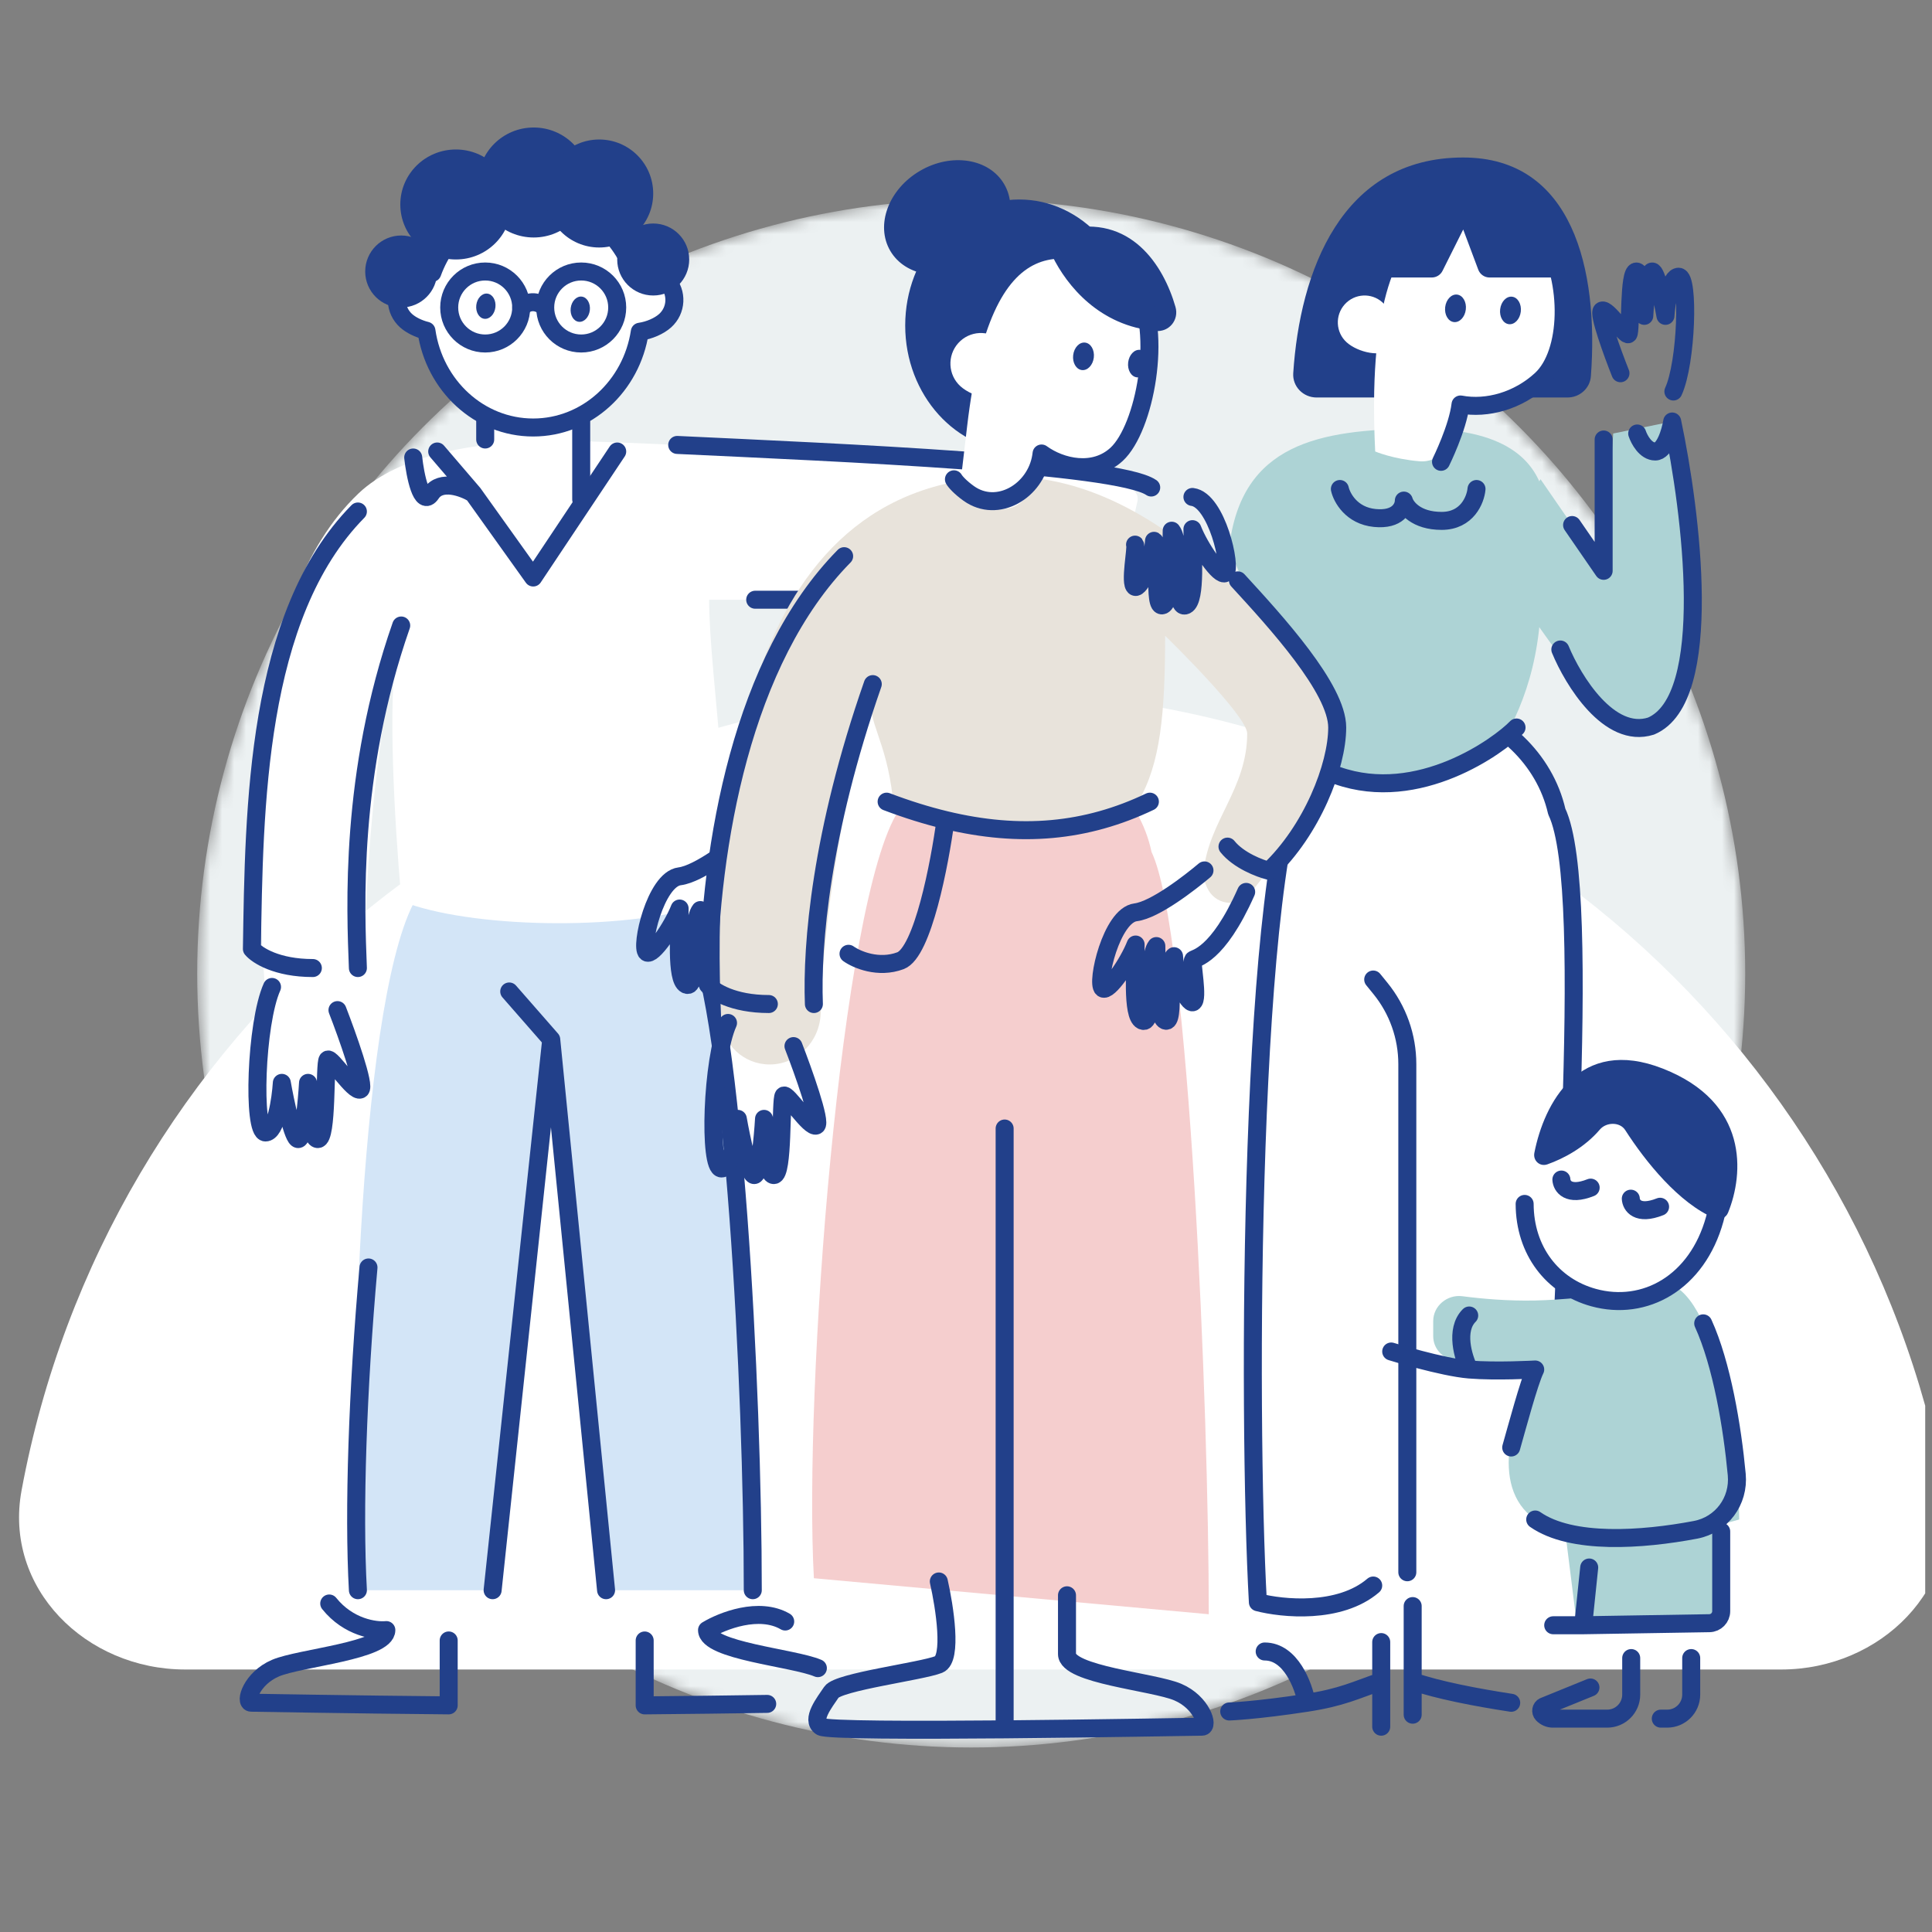 <svg width="161" height="161" viewBox="0 0 161 161" fill="none" xmlns="http://www.w3.org/2000/svg">
<rect x="0" y="0" width="161" height="161" fill="#808080" stroke="none"/>
<g clip-path="url(#clip0_727_15558)">
<mask id="mask0_727_15558" style="mask-type:alpha" maskUnits="userSpaceOnUse" x="16" y="16" width="130" height="130">
<circle cx="80.934" cy="81.125" r="64.5" fill="#ECF1F2"/>
</mask>
<g mask="url(#mask0_727_15558)">
<circle cx="80.934" cy="81.125" r="64.5" fill="#ECF1F2"/>
</g>
<path d="M81.934 57.625C42.019 57.625 8.807 86.318 1.797 124.203C0.289 132.349 7.149 139.125 15.434 139.125H148.434C156.718 139.125 163.578 132.349 162.071 124.203C155.061 86.318 121.848 57.625 81.934 57.625Z" fill="white"/>
<path d="M34.886 74.542C30.037 81.918 28.956 117.057 29.822 132.52H36.936H41.049L45.933 86.626L50.503 132.52H62.73C62.73 115.808 61.134 84.626 57.959 77.999C55.938 68.491 40.948 65.321 34.886 74.542Z" fill="#D3E5F7"/>
<path d="M59.094 49.978C59.094 56.421 61.547 71.082 59.826 74.804C59.735 75.001 59.562 75.137 59.357 75.209C52.57 77.601 39.996 77.385 34.036 75.31C33.681 75.186 33.44 74.86 33.407 74.486C32.898 68.676 32.274 58.353 33.093 53.957C31.805 59.195 30.376 71.021 30.333 81.448C30.323 83.775 28.466 85.707 26.139 85.707C23.986 85.707 22.194 84.045 22.045 81.897C21.175 69.285 20.44 50.138 29.868 41.127C33.317 37.83 39.908 36.781 45.988 36.724C50.554 36.681 88.046 38.328 94.34 40.829C94.721 40.98 94.873 41.389 94.783 41.789L93.109 49.198C93.006 49.654 92.601 49.978 92.133 49.978H59.094Z" fill="white"/>
<path d="M62.934 49.977H92.934M95.934 40.626C93.107 38.69 70.104 37.721 56.434 37.078" stroke="#22408A" stroke-width="1.5" stroke-linecap="round" stroke-linejoin="round"/>
<path d="M62.732 132.517C62.732 115.805 61.137 84.623 57.962 77.996M29.825 132.517C29.455 125.91 29.806 115.713 30.707 105.623M45.936 86.623L41.052 132.517M45.936 86.623L50.506 132.517M45.936 86.623L42.436 82.623" stroke="#22408A" stroke-width="1.5" stroke-linecap="round" stroke-linejoin="round"/>
<path d="M68.156 139.012C66.135 138.147 58.919 137.571 58.919 135.842C60.183 135.077 63.257 133.862 65.434 135.126M53.723 136.707V142.115C57.337 142.084 60.99 142.035 63.934 141.992" stroke="#22408A" stroke-width="1.5" stroke-linecap="round" stroke-linejoin="round"/>
<path d="M37.391 136.705V142.114C29.409 142.044 21.234 141.892 20.937 141.892C20.36 141.892 20.937 139.875 22.958 139.01C24.978 138.146 32.195 137.57 32.195 135.841C31.275 135.936 29.036 135.625 27.436 133.625" stroke="#22408A" stroke-width="1.5" stroke-linecap="round" stroke-linejoin="round"/>
<path d="M28.123 84.175C28.942 86.288 30.469 90.569 30.032 90.79C29.487 91.066 27.578 88.034 27.305 88.309C27.032 88.585 27.305 94.924 26.487 94.924C25.832 94.924 25.669 91.8 25.669 90.239C25.578 91.8 25.287 94.924 24.85 94.924C24.414 94.924 23.759 91.8 23.486 90.239C23.396 91.617 22.996 94.373 22.123 94.373C21.032 94.373 21.305 85.278 22.668 82.246" stroke="#22408A" stroke-width="1.5" stroke-linecap="round" stroke-linejoin="round"/>
<path d="M29.824 80.67C29.638 75.76 29.104 64.515 33.434 52.125M29.824 42.625C21.308 51.27 21.173 67.39 20.992 79.078C21.434 79.609 23.069 80.67 26.071 80.67" stroke="#22408A" stroke-width="1.5" stroke-linecap="round" stroke-linejoin="round"/>
<path d="M62.373 69.535C61.185 70.536 58.253 72.826 56.635 73.026C54.612 73.276 53.329 78.923 53.898 79.365C54.352 79.719 56.029 77.266 56.635 75.711C56.633 77.533 56.294 81.605 57.169 82.044C58.264 82.592 57.476 76.974 58.362 75.839C58.374 77.774 58.369 81.723 59.093 82.044C59.999 82.444 59.204 77.102 59.836 76.682C59.946 78.49 61.028 80.702 61.416 80.517C61.901 80.287 61.268 77.188 61.416 76.999C61.564 76.81 63.439 76.749 65.847 71.326" stroke="#22408A" stroke-width="1.5" stroke-linecap="round" stroke-linejoin="round"/>
<path d="M40.434 32.625H48.434V40.625H40.434V32.625Z" fill="white"/>
<path d="M48.434 41.625V32.625H40.434V36.625" stroke="#22408A" stroke-width="1.5" stroke-linecap="round" stroke-linejoin="round"/>
<path d="M44.433 16.625C40.593 16.625 37.317 19.164 36.025 22.737C35.201 22.519 34.287 22.755 33.676 23.428C32.806 24.385 32.879 25.861 33.84 26.725C34.249 27.093 34.88 27.402 35.536 27.564C36.193 32.127 39.925 35.625 44.433 35.625C48.913 35.625 52.628 32.169 53.318 27.645C54.114 27.529 54.933 27.17 55.428 26.725C56.389 25.861 56.462 24.385 55.592 23.428C54.891 22.657 53.792 22.459 52.889 22.862C51.628 19.223 48.317 16.625 44.433 16.625Z" fill="white"/>
<path d="M44.433 16.625L44.433 15.875H44.433V16.625ZM36.024 22.737L36.73 22.992C36.597 23.358 36.208 23.562 35.832 23.462L36.024 22.737ZM33.676 23.428L33.121 22.923L33.121 22.923L33.676 23.428ZM33.84 26.725L33.338 27.282L33.338 27.282L33.84 26.725ZM35.536 27.564L35.716 26.835C36.012 26.909 36.235 27.154 36.279 27.457L35.536 27.564ZM44.433 35.625V36.375H44.433L44.433 35.625ZM53.317 27.645L52.576 27.532C52.626 27.205 52.883 26.95 53.21 26.902L53.317 27.645ZM55.428 26.725L55.929 27.282L55.929 27.282L55.428 26.725ZM55.592 23.428L56.147 22.923L56.147 22.923L55.592 23.428ZM52.889 22.862L53.195 23.547C53.003 23.633 52.784 23.634 52.591 23.551C52.398 23.467 52.249 23.306 52.18 23.108L52.889 22.862ZM44.433 16.625L44.433 17.375C40.939 17.375 37.926 19.686 36.73 22.992L36.024 22.737L35.319 22.482C36.709 18.642 40.247 15.875 44.433 15.875L44.433 16.625ZM36.024 22.737L35.832 23.462C35.268 23.313 34.646 23.476 34.231 23.932L33.676 23.428L33.121 22.923C33.928 22.035 35.135 21.726 36.217 22.012L36.024 22.737ZM33.676 23.428L34.231 23.932C33.64 24.582 33.691 25.582 34.341 26.167L33.84 26.725L33.338 27.282C32.068 26.14 31.972 24.187 33.121 22.923L33.676 23.428ZM33.84 26.725L34.341 26.167C34.638 26.434 35.149 26.695 35.716 26.835L35.536 27.564L35.356 28.292C34.611 28.108 33.86 27.751 33.338 27.282L33.84 26.725ZM35.536 27.564L36.279 27.457C36.887 31.688 40.334 34.875 44.433 34.875L44.433 35.625L44.433 36.375C39.517 36.375 35.498 32.567 34.794 27.67L35.536 27.564ZM44.433 35.625V34.875C48.507 34.875 51.937 31.726 52.576 27.532L53.317 27.645L54.059 27.758C53.319 32.612 49.319 36.375 44.433 36.375V35.625ZM53.317 27.645L53.21 26.902C53.888 26.804 54.561 26.495 54.926 26.167L55.428 26.725L55.929 27.282C55.304 27.844 54.34 28.254 53.425 28.387L53.317 27.645ZM55.428 26.725L54.926 26.167C55.577 25.582 55.628 24.582 55.037 23.932L55.592 23.428L56.147 22.923C57.296 24.187 57.2 26.14 55.929 27.282L55.428 26.725ZM55.592 23.428L55.037 23.932C54.561 23.409 53.811 23.271 53.195 23.547L52.889 22.862L52.583 22.177C53.773 21.646 55.221 21.905 56.147 22.923L55.592 23.428ZM52.889 22.862L52.18 23.108C51.014 19.74 47.967 17.375 44.433 17.375V16.625V15.875C48.667 15.875 52.242 18.705 53.597 22.617L52.889 22.862Z" fill="#22408A"/>
<ellipse cx="0.802" cy="1.057" rx="0.802" ry="1.057" transform="matrix(0.993 0.115 -0.118 0.993 39.816 24.375)" fill="#22408A"/>
<ellipse cx="0.802" cy="1.057" rx="0.802" ry="1.057" transform="matrix(0.993 0.115 -0.118 0.993 47.684 24.625)" fill="#22408A"/>
<ellipse cx="37.989" cy="17.04" rx="4.63" ry="4.583" fill="#22408A"/>
<circle cx="33.434" cy="22.625" r="3" fill="#22408A"/>
<ellipse cx="44.473" cy="15.208" rx="4.63" ry="4.583" fill="#22408A"/>
<circle cx="49.934" cy="16.125" r="4.5" fill="#22408A"/>
<circle cx="54.434" cy="21.625" r="3" fill="#22408A"/>
<circle cx="40.434" cy="25.625" r="3" stroke="#22408A" stroke-width="1.5" stroke-linecap="round" stroke-linejoin="round"/>
<path d="M45.434 25.625C45.434 27.282 46.777 28.625 48.434 28.625C50.09 28.625 51.434 27.282 51.434 25.625C51.434 23.968 50.09 22.625 48.434 22.625C46.777 22.625 45.434 23.968 45.434 25.625ZM45.434 25.625C45.1 25.292 44.234 24.825 43.434 25.625" stroke="#22408A" stroke-width="1.5" stroke-linecap="round" stroke-linejoin="round"/>
<path d="M36.434 37.625L39.434 41.125M51.434 37.625L44.434 48.125L39.434 41.125M39.434 41.125C38.6 40.625 36.734 39.925 35.934 41.125C35.134 42.325 34.6 39.625 34.434 38.125" stroke="#22408A" stroke-width="1.5" stroke-linecap="round" stroke-linejoin="round"/>
<path d="M108.888 63.542C104.038 70.918 103.958 118.057 104.824 133.521L129.731 128.521C129.731 111.809 132.906 74.254 129.731 67.627C127.705 58.754 114.95 54.322 108.888 63.542Z" fill="white"/>
<path d="M129.731 126.521C129.731 109.809 132.906 74.254 129.731 67.627C127.705 58.754 114.95 54.322 108.888 63.542C104.038 70.918 103.958 118.057 104.824 133.521C106.86 134.056 111.634 134.527 114.434 132.127M117.277 131.021V88.677C117.277 86.38 116.487 84.154 115.039 82.372L114.434 81.627" stroke="#22408A" stroke-width="1.5" stroke-linecap="round" stroke-linejoin="round"/>
<path d="M117.723 140.113V133.84M117.723 140.113V142.891M117.723 140.113C119.864 140.846 122.984 141.446 125.934 141.899" stroke="#22408A" stroke-width="1.5" stroke-linecap="round" stroke-linejoin="round"/>
<path d="M102.436 142.624C102.436 142.624 104.683 142.545 108.89 141.899M115.102 140.113V136.84M115.102 140.113V143.891M115.102 140.113C112.96 140.846 111.84 141.446 108.89 141.899M108.89 141.899C108.631 140.474 107.568 137.624 105.39 137.624" stroke="#22408A" stroke-width="1.5" stroke-linecap="round" stroke-linejoin="round"/>
<path d="M121.933 13.125C111.754 13.125 108.32 22.662 107.77 31.101C107.698 32.214 108.603 33.125 109.718 33.125H130.625C131.639 33.125 132.499 32.365 132.574 31.354C133.24 22.458 131.049 13.125 121.933 13.125Z" fill="#22408A"/>
<path d="M102.434 45.627L105.434 53.127C105.434 53.127 105.434 60.127 108.934 63.097C114.707 65.402 117.505 65.69 124.434 63.097C126.454 59.927 128.434 55.754 128.434 49.127C128.119 46.534 132.944 35.583 117.988 35.724C109.934 35.8 103.434 36.978 102.434 45.627Z" fill="#ADD3D5"/>
<path d="M111.656 40.75C111.818 41.475 112.625 42.972 114.564 43.165C116.502 43.358 116.986 42.28 116.986 41.716C117.148 42.28 118.004 43.407 120.136 43.407C122.268 43.407 122.962 41.636 123.043 40.75" stroke="#22408A" stroke-width="1.5" stroke-linecap="round" stroke-linejoin="round"/>
<path d="M137.582 60.508C134.426 61.835 127.501 51.55 124.434 46.242L128.378 39.938L133.637 47.569L134.434 36.125L139.35 35.125C140.934 42.625 142.934 58.257 137.582 60.508Z" fill="#ADD3D5"/>
<path d="M126.378 60.625C124.934 62.125 118.234 67.025 111.434 64.625M130.028 54.125C131.095 56.714 134.1 61.614 137.582 60.508C142.934 58.257 140.934 42.625 139.35 35.125C139.211 35.958 138.734 37.625 137.934 37.625C137.134 37.625 136.6 36.625 136.434 36.125M133.637 36.625V47.569L131.008 43.753" stroke="#22408A" stroke-width="1.5" stroke-linecap="round" stroke-linejoin="round"/>
<path d="M135.039 31.103C134.378 29.437 133.143 26.06 133.496 25.886C133.937 25.669 135.48 28.06 135.701 27.842C135.921 27.625 135.701 22.625 136.362 22.625C136.891 22.625 137.023 25.089 137.023 26.321C137.097 25.089 137.332 22.625 137.685 22.625C138.037 22.625 138.567 25.089 138.787 26.321C138.861 25.234 139.184 23.06 139.889 23.06C140.771 23.06 140.551 30.234 139.448 32.625" stroke="#22408A" stroke-width="1.5" stroke-linecap="round" stroke-linejoin="round"/>
<path d="M118.302 38.44C116.07 38.253 114.6 37.623 114.6 37.623C113.435 14.123 123.079 16.59 128.725 19.737C130.94 23.475 130.817 29.418 128.434 31.623C126.528 33.387 123.934 34.123 121.711 33.704C121.595 34.69 121.184 35.895 120.805 36.847C120.397 37.87 119.398 38.532 118.302 38.44Z" fill="white"/>
<path d="M120.085 38.485C120.085 38.485 121.479 35.667 121.71 33.707C123.933 34.126 126.527 33.39 128.433 31.626C130.816 29.421 130.939 23.478 128.724 19.74" stroke="#22408A" stroke-width="1.5" stroke-linecap="round" stroke-linejoin="round"/>
<path d="M115.207 25.201C116.118 26.029 116.849 28.044 116.023 28.961C115.197 29.878 113.129 29.351 112.217 28.523C111.305 27.695 111.236 26.28 112.061 25.363C112.887 24.446 114.295 24.373 115.207 25.201Z" fill="white"/>
<ellipse cx="0.866" cy="1.153" rx="0.866" ry="1.153" transform="matrix(0.993 0.116 -0.117 0.993 120.566 24.449)" fill="#22408A"/>
<ellipse cx="0.866" cy="1.153" rx="0.866" ry="1.153" transform="matrix(0.993 0.116 -0.117 0.993 125.148 24.625)" fill="#22408A"/>
<path d="M130.847 22.13C130.275 18.751 126.93 14.625 121.934 14.625C116.64 14.625 114.331 19.035 113.631 22.02C113.494 22.602 113.96 23.125 114.558 23.125H119.316C119.694 23.125 120.041 22.911 120.21 22.572L121.934 19.125L123.19 22.476C123.337 22.866 123.71 23.125 124.127 23.125H129.934C130.486 23.125 130.939 22.675 130.847 22.13Z" fill="#22408A"/>
<path d="M144.934 126.625C144.934 122.125 143.434 109.125 139.434 107.125C139.434 107.125 132.433 108.279 127.934 108.375C125.621 108.425 123.441 108.225 121.867 108.019C120.607 107.855 119.434 108.821 119.434 110.092V111.346C119.434 112.361 120.193 113.214 121.2 113.333L127.934 114.125C126.267 117.458 123.934 123.825 127.934 126.625C131.934 129.425 140.934 127.792 144.934 126.625Z" fill="#ADD3D5"/>
<path d="M143.434 134.281V120.625C143.434 120.073 142.986 119.625 142.434 119.625H130.566C129.965 119.625 129.499 120.152 129.574 120.749L131.321 134.721C131.385 135.233 131.828 135.613 132.344 135.597L142.465 135.28C143.005 135.263 143.434 134.821 143.434 134.281Z" fill="#ADD3D5"/>
<path d="M143.434 127.625V134.266C143.434 134.812 142.996 135.257 142.45 135.266L131.934 135.438M129.434 135.438H131.934M131.934 135.438L132.434 130.625" stroke="#22408A" stroke-width="1.5" stroke-linecap="round" stroke-linejoin="round"/>
<path d="M132.537 140.624L128.654 142.203C128.415 142.306 128.357 142.654 128.545 142.848C128.778 143.087 129.083 143.22 129.399 143.22H133.934C135.038 143.22 135.934 142.324 135.934 141.22V138.172" stroke="#22408A" stroke-width="1.5" stroke-linecap="round" stroke-linejoin="round"/>
<path d="M138.399 143.22H138.934C140.038 143.22 140.934 142.324 140.934 141.22V138.172" stroke="#22408A" stroke-width="1.5" stroke-linecap="round" stroke-linejoin="round"/>
<path d="M142.898 101.582C141.43 106.907 137.054 109.308 132.794 108.134C128.535 106.96 126.005 102.657 127.472 97.332C128.94 92.008 133.582 88.643 137.841 89.817C142.101 90.99 144.365 96.258 142.898 101.582Z" fill="white"/>
<path d="M137.843 89.814C142.102 90.988 144.366 96.255 142.899 101.58C141.432 106.904 137.055 109.305 132.795 108.131C129.37 107.188 127.064 104.22 127.054 100.326" stroke="#22408A" stroke-width="1.5" stroke-linecap="round" stroke-linejoin="round"/>
<path d="M130.115 98.296C130.142 98.832 130.668 99.717 132.555 98.969" stroke="#22408A" stroke-width="1.5" stroke-linecap="round" stroke-linejoin="round"/>
<path d="M135.9 99.89C135.927 100.426 136.453 101.311 138.34 100.562" stroke="#22408A" stroke-width="1.5" stroke-linecap="round" stroke-linejoin="round"/>
<path d="M142.9 101.528C139.921 100.292 137.114 96.793 135.434 94.173C134.988 93.477 133.859 93.499 133.323 94.128C132.047 95.627 130.306 96.547 128.951 97.028C128.323 97.251 127.735 96.722 127.864 96.067C128.673 91.957 131.591 86.311 138.571 89.05C145.752 91.867 145.325 97.822 144.004 101.058C143.825 101.496 143.337 101.71 142.9 101.528Z" fill="#22408A"/>
<path d="M127.934 126.625C130.964 128.746 136.865 128.323 141.287 127.486C143.47 127.072 144.935 125.096 144.729 122.883C144.364 118.945 143.486 113.679 141.934 110.279M115.934 112.625C115.934 112.625 120.187 113.941 122.434 114.125M125.934 120.625C126.366 119.119 127.43 115.132 127.934 114.125C127.934 114.125 124.68 114.309 122.434 114.125M122.434 114.125C121.934 113.125 121.234 110.825 122.434 109.625" stroke="#22408A" stroke-width="1.5" stroke-linecap="round" stroke-linejoin="round"/>
<path d="M67.825 131.52L100.732 134.52C100.732 117.808 99.137 77.626 95.962 70.999C93.941 61.491 80.951 58.321 74.889 67.542C70.04 74.918 66.959 116.057 67.825 131.52Z" fill="#F5CECE"/>
<path d="M78.235 131.789C78.716 133.902 79.39 138.243 78.235 138.704C76.792 139.28 69.864 140.145 69.287 141.009C68.709 141.873 67.555 143.314 68.421 143.89C68.841 144.17 76.195 144.178 83.72 144.113M88.916 132.941C88.916 133.998 88.916 136.456 88.916 137.84C88.916 139.568 96.132 140.145 98.153 141.009C100.173 141.873 100.751 143.89 100.173 143.89C99.876 143.89 91.702 144.043 83.72 144.113M83.72 144.113V94.043" stroke="#22408A" stroke-width="1.5" stroke-linecap="round" stroke-linejoin="round"/>
<ellipse cx="84.934" cy="27.125" rx="9.5" ry="10.5" fill="#22408A"/>
<ellipse cx="78.935" cy="18.124" rx="5.5" ry="4.5" transform="rotate(-30.383 78.935 18.124)" fill="#22408A"/>
<path d="M60.096 84.9C59.342 67.887 61.3 39.937 83.986 39.723C98.942 39.583 111.117 58.534 111.432 61.127C111.851 64.581 107.261 70.559 104.201 74.439C103.288 75.597 101.461 75.478 100.717 74.204C100.423 73.701 100.254 73.126 100.314 72.546C100.734 68.438 103.932 65.703 103.932 61.127C103.932 59.627 97.093 52.978 97.093 52.978C97.093 59.409 96.711 63.669 94.842 66.812C94.731 66.998 94.557 67.138 94.353 67.212C87.74 69.598 80.635 69.384 75.033 67.316C74.68 67.186 74.44 66.859 74.398 66.485C73.839 61.59 72.277 60.223 72.623 58.027C71.156 63.126 68.688 74.204 68.388 84.447C68.32 86.773 66.465 88.706 64.138 88.706C61.985 88.706 60.191 87.05 60.096 84.9Z" fill="#E8E3DB"/>
<path d="M66.123 87.175C66.942 89.288 68.469 93.569 68.032 93.79C67.487 94.066 65.578 91.034 65.305 91.309C65.032 91.585 65.305 97.924 64.487 97.924C63.832 97.924 63.669 94.8 63.669 93.239C63.578 94.8 63.287 97.924 62.85 97.924C62.414 97.924 61.759 94.8 61.486 93.239C61.396 94.617 60.996 97.373 60.123 97.373C59.032 97.373 59.304 88.278 60.668 85.246" stroke="#22408A" stroke-width="1.5" stroke-linecap="round" stroke-linejoin="round"/>
<path d="M80.02 40.401L80.597 35.499C82.616 18.345 89.076 20.593 94.723 23.74C96.937 27.478 95.434 36.366 93.051 38.571C91.145 40.335 88.338 38.892 86.708 37.707C86.592 38.693 86.181 39.898 85.802 40.85C85.395 41.873 84.386 42.566 83.306 42.356C81.289 41.963 80.252 40.822 80.02 40.401Z" fill="white"/>
<path d="M96.322 27.581C91.648 27.177 88.908 23.827 87.684 21.319C87.242 20.414 87.749 19.364 88.728 19.127C94.234 17.795 96.962 22.121 97.956 25.575C98.266 26.651 97.439 27.678 96.322 27.581Z" fill="#22408A"/>
<path d="M79.495 39.942C79.611 40.153 80.045 40.631 80.728 41.119C83.115 42.825 86.303 40.933 86.764 38.035C86.777 37.953 86.788 37.872 86.797 37.792C88.409 38.964 91.168 39.601 93.053 37.858C95.41 35.678 96.912 27.681 94.722 23.985" stroke="#22408A" stroke-width="1.5" stroke-linecap="round" stroke-linejoin="round"/>
<path d="M83.437 28.407C84.475 29.349 85.306 31.642 84.366 32.685C83.427 33.729 81.073 33.129 80.035 32.187C78.997 31.244 78.918 29.634 79.857 28.59C80.797 27.547 82.4 27.464 83.437 28.407Z" fill="white"/>
<path d="M67.824 83.669C67.638 78.758 68.401 69.398 72.731 57.009M95.824 66.805C90.526 69.334 85.045 69.845 78.793 68.338M73.885 66.805C75.577 67.446 77.21 67.957 78.793 68.338M70.345 46.348C61.83 54.992 59.173 70.389 58.992 82.076C59.434 82.607 61.069 83.669 64.071 83.669M78.793 68.338C78.312 71.957 76.888 79.368 75.04 80.059C73.193 80.751 71.384 79.963 70.71 79.483M103.157 48.365C106.332 51.822 111.434 57.396 111.434 60.623C111.434 63.851 109.315 69.206 105.755 72.568C104.985 72.376 103.215 71.704 102.291 70.551" stroke="#22408A" stroke-width="1.5" stroke-linecap="round" stroke-linejoin="round"/>
<path d="M100.373 72.535C99.185 73.536 96.253 75.826 94.635 76.026C92.612 76.276 91.329 81.923 91.898 82.365C92.352 82.719 94.029 80.266 94.635 78.711C94.633 80.533 94.294 84.605 95.169 85.044C96.264 85.592 95.476 79.974 96.362 78.839C96.374 80.774 96.369 84.723 97.093 85.044C97.999 85.444 97.204 80.102 97.836 79.682C97.946 81.49 99.028 83.702 99.416 83.517C99.901 83.287 99.268 80.188 99.416 79.999C99.564 79.81 101.439 79.749 103.847 74.326" stroke="#22408A" stroke-width="1.5" stroke-linecap="round" stroke-linejoin="round"/>
<ellipse cx="0.866" cy="1.153" rx="0.866" ry="1.153" transform="matrix(0.993 0.116 -0.117 0.993 89.566 28.449)" fill="#22408A"/>
<ellipse cx="0.866" cy="1.153" rx="0.866" ry="1.153" transform="matrix(0.993 0.116 -0.117 0.993 94.148 29.055)" fill="#22408A"/>
<path d="M99.369 41.413C101.392 41.663 102.675 47.309 102.106 47.752C101.652 48.105 99.975 45.653 99.369 44.097C99.371 45.92 99.71 49.992 98.834 50.43C97.74 50.978 98.528 45.36 97.641 44.226C97.63 46.16 97.635 50.11 96.911 50.43C96.005 50.831 96.8 45.488 96.168 45.069C96.058 46.877 94.976 49.089 94.588 48.904C94.103 48.673 94.736 45.575 94.588 45.386" stroke="#22408A" stroke-width="1.5" stroke-linecap="round" stroke-linejoin="round"/>
</g>
<defs>
<clipPath id="clip0_727_15558">
<rect width="160" height="160" fill="white" transform="translate(0.434 0.625)"/>
</clipPath>
</defs>
</svg>
